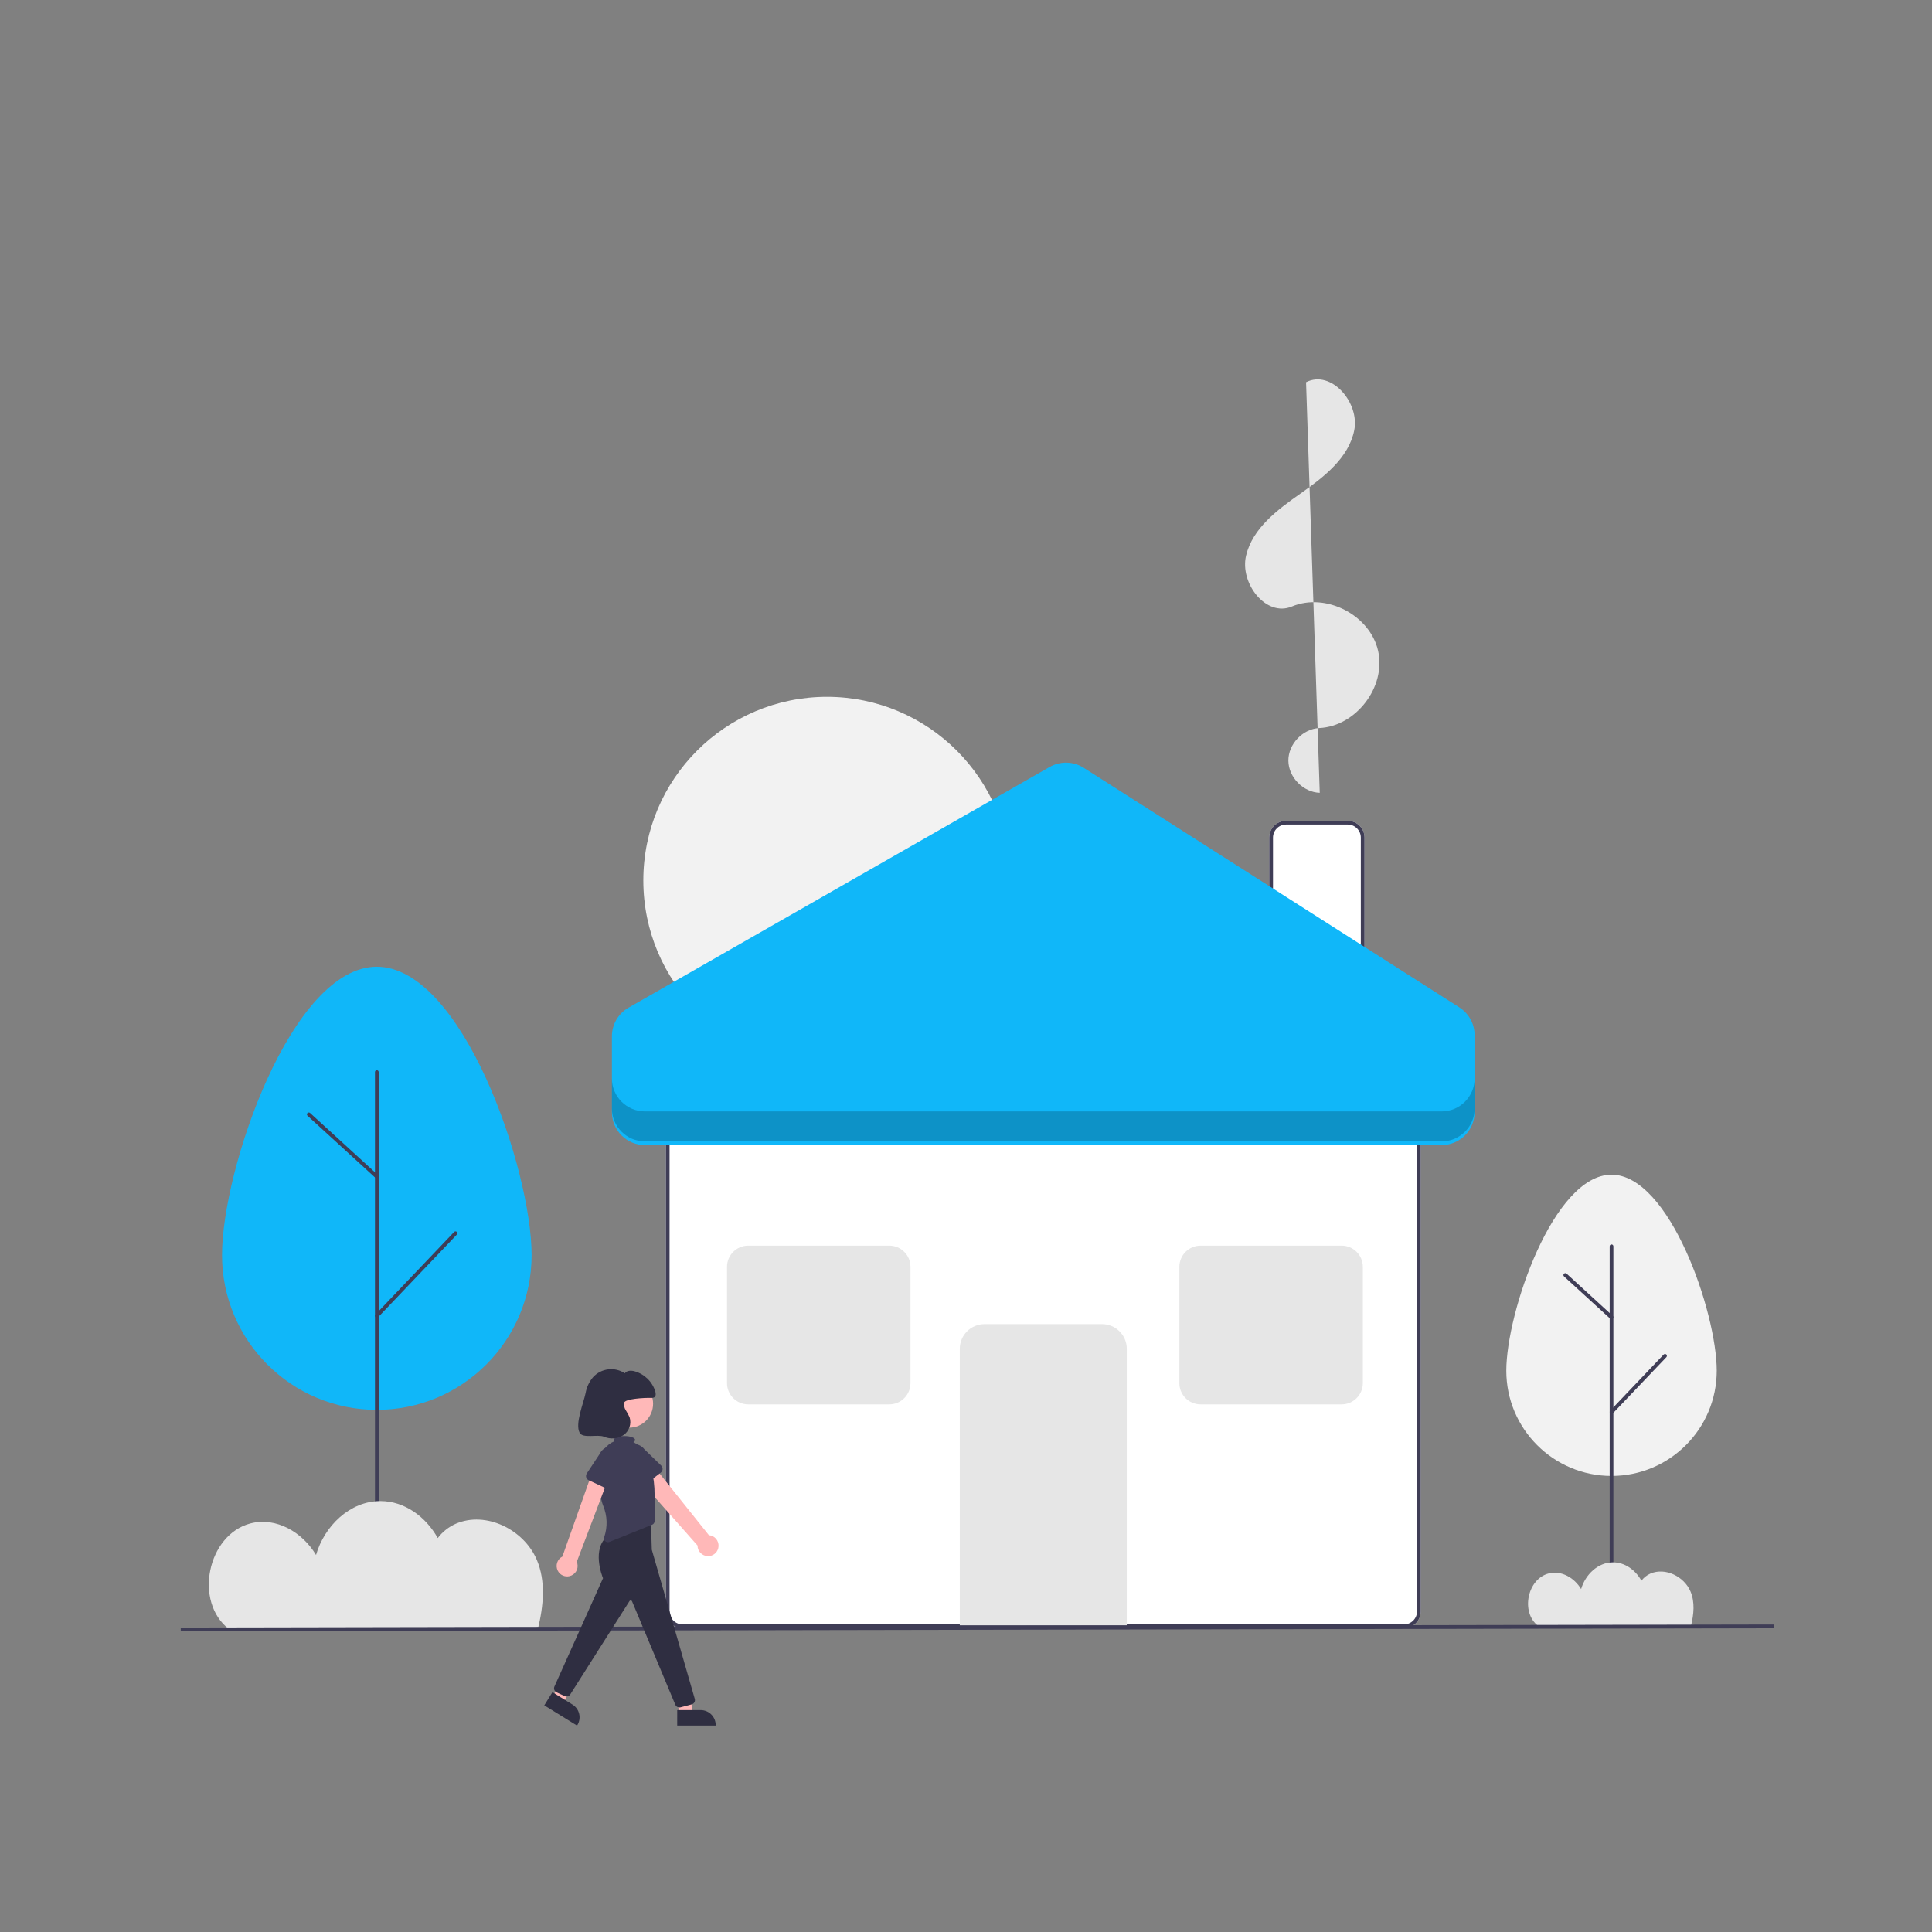 <svg xmlns="http://www.w3.org/2000/svg" xmlns:xlink="http://www.w3.org/1999/xlink" id="Layer_1" x="0px" y="0px" viewBox="0 0 500 500" style="enable-background:new 0 0 500 500;" xml:space="preserve"><rect x="0" y="0" width="500" height="500" fill="#808080" stroke="none"/><style type="text/css">	.st0{fill:#2F2E41;}	.st1{fill:#FFB7B7;}	.st2{fill:#10B7F9;}	.st3{fill:#FFB6B6;}	.st4{fill:#A0616A;}	.st5{fill:#E6E6E6;}	.st6{fill:#3F3D56;}	.st7{fill:#FF6584;}	.st8{fill:#CCCCCC;}	.st9{fill:#FFFFFF;}	.st10{opacity:0.1;fill:#10B7F9;enable-background:new    ;}	.st11{fill:url(#SVGID_1_);}	.st12{opacity:0.1;enable-background:new    ;}	.st13{fill:#CF6F80;}	.st14{fill:#512E4E;}	.st15{opacity:0.1;}	.st16{fill:#535461;}	.st17{fill:#9D9CB5;}	.st18{fill:none;stroke:#535461;stroke-width:0.812;stroke-miterlimit:10;}	.st19{fill:url(#SVGID_00000094587981627140360460000002906396015684222366_);}	.st20{fill:#1D2366;}	.st21{fill:#FFB0B1;}	.st22{fill:#C7DAF5;}	.st23{opacity:0.03;enable-background:new    ;}	.st24{fill:#DCE7FF;}	.st25{fill:#591D4B;}	.st26{fill:#BE8B87;}	.st27{opacity:0.1;fill:#FFFFFF;enable-background:new    ;}	.st28{fill:#EFC8C4;}	.st29{fill:#727A9C;}	.st30{fill:#F2F2F2;}	.st31{fill:#FFB8B8;}	.st32{fill:#FFAFAF;}	.st33{fill:#DFDFDF;}	.st34{opacity:0.2;enable-background:new    ;}	.st35{fill:#FFB9B9;}	.st36{fill:none;stroke:#FFB9B9;stroke-width:0.379;stroke-miterlimit:10;}	.st37{fill:#CBCBCB;}	.st38{fill:#E5E5E5;}</style><path class="st9" d="M363.33,421.38H176.67c-2.41,0-4.36-1.96-4.36-4.36V289.55c0-2.41,1.96-4.36,4.36-4.36h186.67 c2.41,0,4.36,1.96,4.36,4.36v127.46C367.69,419.43,365.74,421.38,363.33,421.38z"></path><path class="st6" d="M363.33,421.38H176.67c-2.41,0-4.36-1.96-4.36-4.36V289.55c0-2.41,1.96-4.36,4.36-4.36h186.67 c2.41,0,4.36,1.96,4.36,4.36v127.46C367.69,419.43,365.74,421.38,363.33,421.38z M176.67,286.16c-1.87,0-3.39,1.52-3.39,3.39v127.46 c0,1.87,1.52,3.39,3.39,3.39h186.67c1.87,0,3.39-1.52,3.39-3.39V289.55c0-1.87-1.52-3.39-3.39-3.39H176.67z"></path><path class="st5" d="M291.61,420.62h-43.22v-71.54c0-3.53,2.87-6.4,6.4-6.4h30.42c3.53,0,6.4,2.87,6.4,6.4V420.62z"></path><path class="st9" d="M353.15,258.02h-24.68v-41.24c0-2.41,1.96-4.36,4.36-4.36h15.95c2.41,0,4.36,1.96,4.36,4.36V258.02z"></path><path class="st6" d="M353.15,258.02h-24.68v-41.24c0-2.41,1.96-4.36,4.36-4.36h15.95c2.41,0,4.36,1.96,4.36,4.36V258.02z  M329.44,257.05h22.74v-40.27c0-1.87-1.52-3.39-3.39-3.39h-15.95c-1.87,0-3.39,1.52-3.39,3.39V257.05z"></path><circle class="st30" cx="214.01" cy="227.86" r="47.52"></circle><path class="st5" d="M341.55,205.18c-4.28-0.13-8.09-4.04-8.12-8.32c-0.03-4.28,3.72-8.24,8-8.44c9.52-0.44,17.32-10.66,15.23-19.96 s-13.52-15.19-22.32-11.5c-6.74,2.83-13.56-6.09-11.85-13.2c1.71-7.11,8.18-11.89,14.16-16.09c5.98-4.21,12.39-9.14,13.83-16.31 s-5.95-15.76-12.47-12.44"></path><path class="st5" d="M230.14,363.45h-36.5c-3.03,0-5.49-2.46-5.49-5.49v-30.1c0-3.03,2.46-5.49,5.49-5.49h36.5 c3.03,0,5.49,2.46,5.49,5.49v30.1C235.63,360.99,233.17,363.45,230.14,363.45z"></path><path class="st5" d="M347.21,363.45h-36.5c-3.03,0-5.49-2.46-5.49-5.49v-30.1c0-3.03,2.46-5.49,5.49-5.49h36.5 c3.03,0,5.49,2.46,5.49,5.49v30.1C352.7,360.99,350.24,363.45,347.21,363.45z"></path><path class="st2" d="M158.36,287.81V268.2c0-3.07,1.64-5.9,4.31-7.42l108.96-62.28c2.76-1.58,6.16-1.49,8.84,0.21l97.21,62 c2.46,1.57,3.95,4.29,3.95,7.21v19.88c0,4.72-3.83,8.55-8.55,8.55l0,0H166.91C162.19,296.36,158.36,292.53,158.36,287.81z"></path><path class="st34" d="M373.09,287.63H166.91c-4.72,0-8.55-3.83-8.55-8.55v7.76c0,4.72,3.83,8.55,8.55,8.55h206.18 c4.72,0,8.55-3.83,8.55-8.55v-7.76C381.63,283.8,377.81,287.63,373.09,287.63z"></path><path class="st30" d="M389.83,354.74c0-15.04,12.19-50.73,27.23-50.73c15.04,0,27.23,35.69,27.23,50.73 c0,15.04-12.19,27.23-27.23,27.23C402.02,381.97,389.83,369.77,389.83,354.74z"></path><path class="st6" d="M417.06,420.8c-0.27,0-0.48-0.22-0.48-0.48v-97.78c0-0.27,0.22-0.48,0.48-0.48c0.27,0,0.48,0.22,0.48,0.48 v97.78C417.54,420.59,417.33,420.8,417.06,420.8z"></path><path class="st6" d="M417.06,365.9c-0.27,0-0.48-0.22-0.48-0.48c0-0.12,0.05-0.24,0.13-0.33l13.84-14.53 c0.18-0.19,0.49-0.2,0.69-0.02c0.19,0.18,0.2,0.49,0.02,0.69l-13.84,14.53C417.32,365.85,417.19,365.9,417.06,365.9z"></path><path class="st6" d="M417.06,341.41c-0.12,0-0.24-0.05-0.33-0.13l-11.96-10.94c-0.2-0.18-0.21-0.49-0.03-0.69 c0.18-0.2,0.49-0.21,0.69-0.03l0,0l11.96,10.94c0.2,0.18,0.21,0.49,0.03,0.69C417.32,341.35,417.19,341.41,417.06,341.41 L417.06,341.41z"></path><path class="st2" d="M57.46,324.81c0-22.12,17.93-74.62,40.06-74.62s40.06,52.5,40.06,74.62s-17.93,40.06-40.06,40.06 C75.39,364.87,57.46,346.94,57.46,324.81L57.46,324.81z"></path><path class="st6" d="M97.52,421.77c-0.27,0-0.48-0.22-0.48-0.48V277.45c0-0.27,0.22-0.48,0.48-0.48c0.27,0,0.48,0.22,0.48,0.48 v143.83C98,421.56,97.78,421.77,97.52,421.77z"></path><path class="st6" d="M97.52,341.01c-0.27,0-0.48-0.22-0.48-0.48c0-0.12,0.05-0.24,0.13-0.33l20.36-21.37 c0.18-0.19,0.49-0.2,0.69-0.02c0.19,0.18,0.2,0.49,0.02,0.69c0,0,0,0,0,0l-20.36,21.37C97.78,340.96,97.65,341.01,97.52,341.01z"></path><path class="st6" d="M97.52,304.98c-0.12,0-0.24-0.05-0.33-0.13l-17.6-16.09c-0.2-0.18-0.21-0.49-0.03-0.69s0.49-0.21,0.69-0.03 l17.6,16.09c0.2,0.18,0.21,0.49,0.03,0.69C97.78,304.93,97.65,304.98,97.52,304.98L97.52,304.98z"></path><path class="st5" d="M398.04,420.76c0.05,0.04,0.09,0.07,0.14,0.1h39.43c0.77-3.13,1.05-6.26-0.11-8.99 c-1.64-3.88-6.51-6.3-10.38-4.63c-0.92,0.41-1.72,1.04-2.32,1.84c-1.51-2.71-4.22-4.75-7.36-4.75c-3.92,0-7.18,3.21-8.25,6.92 c-1.71-2.89-5.1-4.91-8.41-4.04C395.26,408.65,393.51,417.26,398.04,420.76z"></path><path class="st5" d="M59.26,421.62c0.09,0.07,0.19,0.14,0.28,0.21h79.61c1.56-6.32,2.11-12.65-0.22-18.14 c-3.32-7.83-13.14-12.72-20.96-9.35c-1.85,0.82-3.46,2.09-4.68,3.71c-3.05-5.46-8.53-9.58-14.85-9.58 c-7.92,0.01-14.5,6.48-16.65,13.96c-3.46-5.84-10.29-9.92-16.97-8.17C53.65,397.19,50.12,414.56,59.26,421.62z"></path><rect x="46.78" y="420.81" transform="matrix(1 -1.892107e-03 1.892107e-03 1 -0.797 0.479)" class="st6" width="412.22" height="0.97"></rect><path class="st31" d="M185.88,400.68c0.37-1.45-0.5-2.92-1.95-3.3c-0.15-0.04-0.31-0.07-0.47-0.08l-15.4-19.26l-3.81,3.55 l16.27,18.39c-0.01,1.5,1.2,2.73,2.7,2.74C184.47,402.75,185.57,401.9,185.88,400.68L185.88,400.68z"></path><path class="st6" d="M171.01,381.11l-4.87,3.73c-0.53,0.41-1.29,0.31-1.7-0.23c-0.04-0.05-0.07-0.1-0.1-0.15l-2.97-5.34 c-1.12-1.49-0.83-3.6,0.66-4.72c1.48-1.12,3.58-0.83,4.71,0.64l4.37,4.24c0.48,0.47,0.49,1.24,0.03,1.72 C171.1,381.03,171.06,381.07,171.01,381.11L171.01,381.11z"></path><circle class="st31" cx="162.83" cy="363.29" r="6.19"></circle><polygon class="st31" points="176.05,443.58 179.14,443.58 178.84,437.8 174.28,437.8 "></polygon><path class="st0" d="M175.26,442.57l6.08,0h0c2.14,0,3.88,1.74,3.88,3.88c0,0,0,0,0,0v0.13l-9.96,0L175.26,442.57z"></path><polygon class="st31" points="143.11,439.21 145.73,440.83 148.52,435.76 145.34,433.77 "></polygon><path class="st0" d="M142.97,437.93l5.18,3.2l0,0c1.82,1.13,2.39,3.51,1.26,5.34c0,0,0,0,0,0l-0.07,0.11l-8.48-5.24L142.97,437.93z"></path><path class="st0" d="M175.82,441.89c-0.47,0-0.89-0.29-1.06-0.73l-11.18-26.72c-0.07-0.2-0.29-0.3-0.49-0.22 c-0.07,0.03-0.14,0.08-0.18,0.14l-15.35,24.19c-0.31,0.47-0.91,0.63-1.42,0.4l-2.1-0.98c-0.56-0.26-0.81-0.93-0.56-1.49l12.58-28.04 c-0.27-0.67-2.95-7.53,1.16-10.92l0.03-0.02l11.16-4.98l0.28,8.56l11.12,38.6c0.17,0.6-0.17,1.23-0.78,1.4c-0.01,0-0.02,0-0.03,0.01 l-2.91,0.77C176.02,441.87,175.92,441.89,175.82,441.89z"></path><path class="st6" d="M168.59,379.99c-0.43-1.71-1.03-3.42-1.83-4.22c-0.3-0.29-0.58-0.6-0.84-0.92c-0.54-0.68-1.23-1.24-2-1.64 c0.28-0.16,0.45-0.35,0.45-0.55c0-0.56-1.24-1.01-2.77-1.01s-2.77,0.45-2.77,1.01c0.01,0.13,0.07,0.25,0.16,0.34 c-2.04,0.83-3.44,2.73-3.65,4.92c-0.36,3.83-0.46,8.74,0.79,11.84c1.05,2.56,1.14,5.42,0.24,8.04c-0.18,0.53,0.11,1.1,0.64,1.27 c0.23,0.08,0.48,0.07,0.7-0.02l11.07-4.46c0.38-0.15,0.63-0.52,0.63-0.93v-6.78C169.42,384.55,169.14,382.24,168.59,379.99z"></path><path class="st31" d="M147.4,407.9c1.46-0.34,2.36-1.79,2.02-3.25c-0.04-0.16-0.09-0.31-0.15-0.45l8.67-22.85l-4.39-1.13 l-8.01,22.62c-1.34,0.68-1.87,2.32-1.19,3.66C144.91,407.61,146.18,408.2,147.4,407.9L147.4,407.9z"></path><path class="st6" d="M157.91,385.68l-5.55-2.6c-0.61-0.28-0.87-1.01-0.58-1.61c0.03-0.05,0.05-0.11,0.09-0.16l3.37-5.1 c0.8-1.68,2.81-2.39,4.49-1.59c1.67,0.8,2.39,2.79,1.6,4.47l-1.74,5.84c-0.19,0.64-0.87,1.01-1.51,0.81 C158.02,385.73,157.96,385.71,157.91,385.68z"></path><path class="st0" d="M168.52,361.77c0.28,0.03,0.56-0.02,0.81-0.15c0.46-0.3,0.41-0.98,0.26-1.5c-0.78-2.55-2.81-4.52-5.38-5.24 c-0.88-0.23-2-0.23-2.5,0.53c-2.62-1.74-6.12-1.31-8.23,1.01c-1,1.18-1.67,2.6-1.93,4.12c-0.53,2.59-2.79,7.94-1.54,10.26 c0.83,1.55,4.68,0.34,6.3,1.02c1.64,0.72,3.54,0.56,5.04-0.41c1.49-1.03,2.13-2.91,1.58-4.64c-0.28-0.62-0.61-1.22-0.98-1.79 c-0.37-0.58-0.52-1.27-0.43-1.95C161.75,362.01,166.64,361.73,168.52,361.77z"></path></svg>